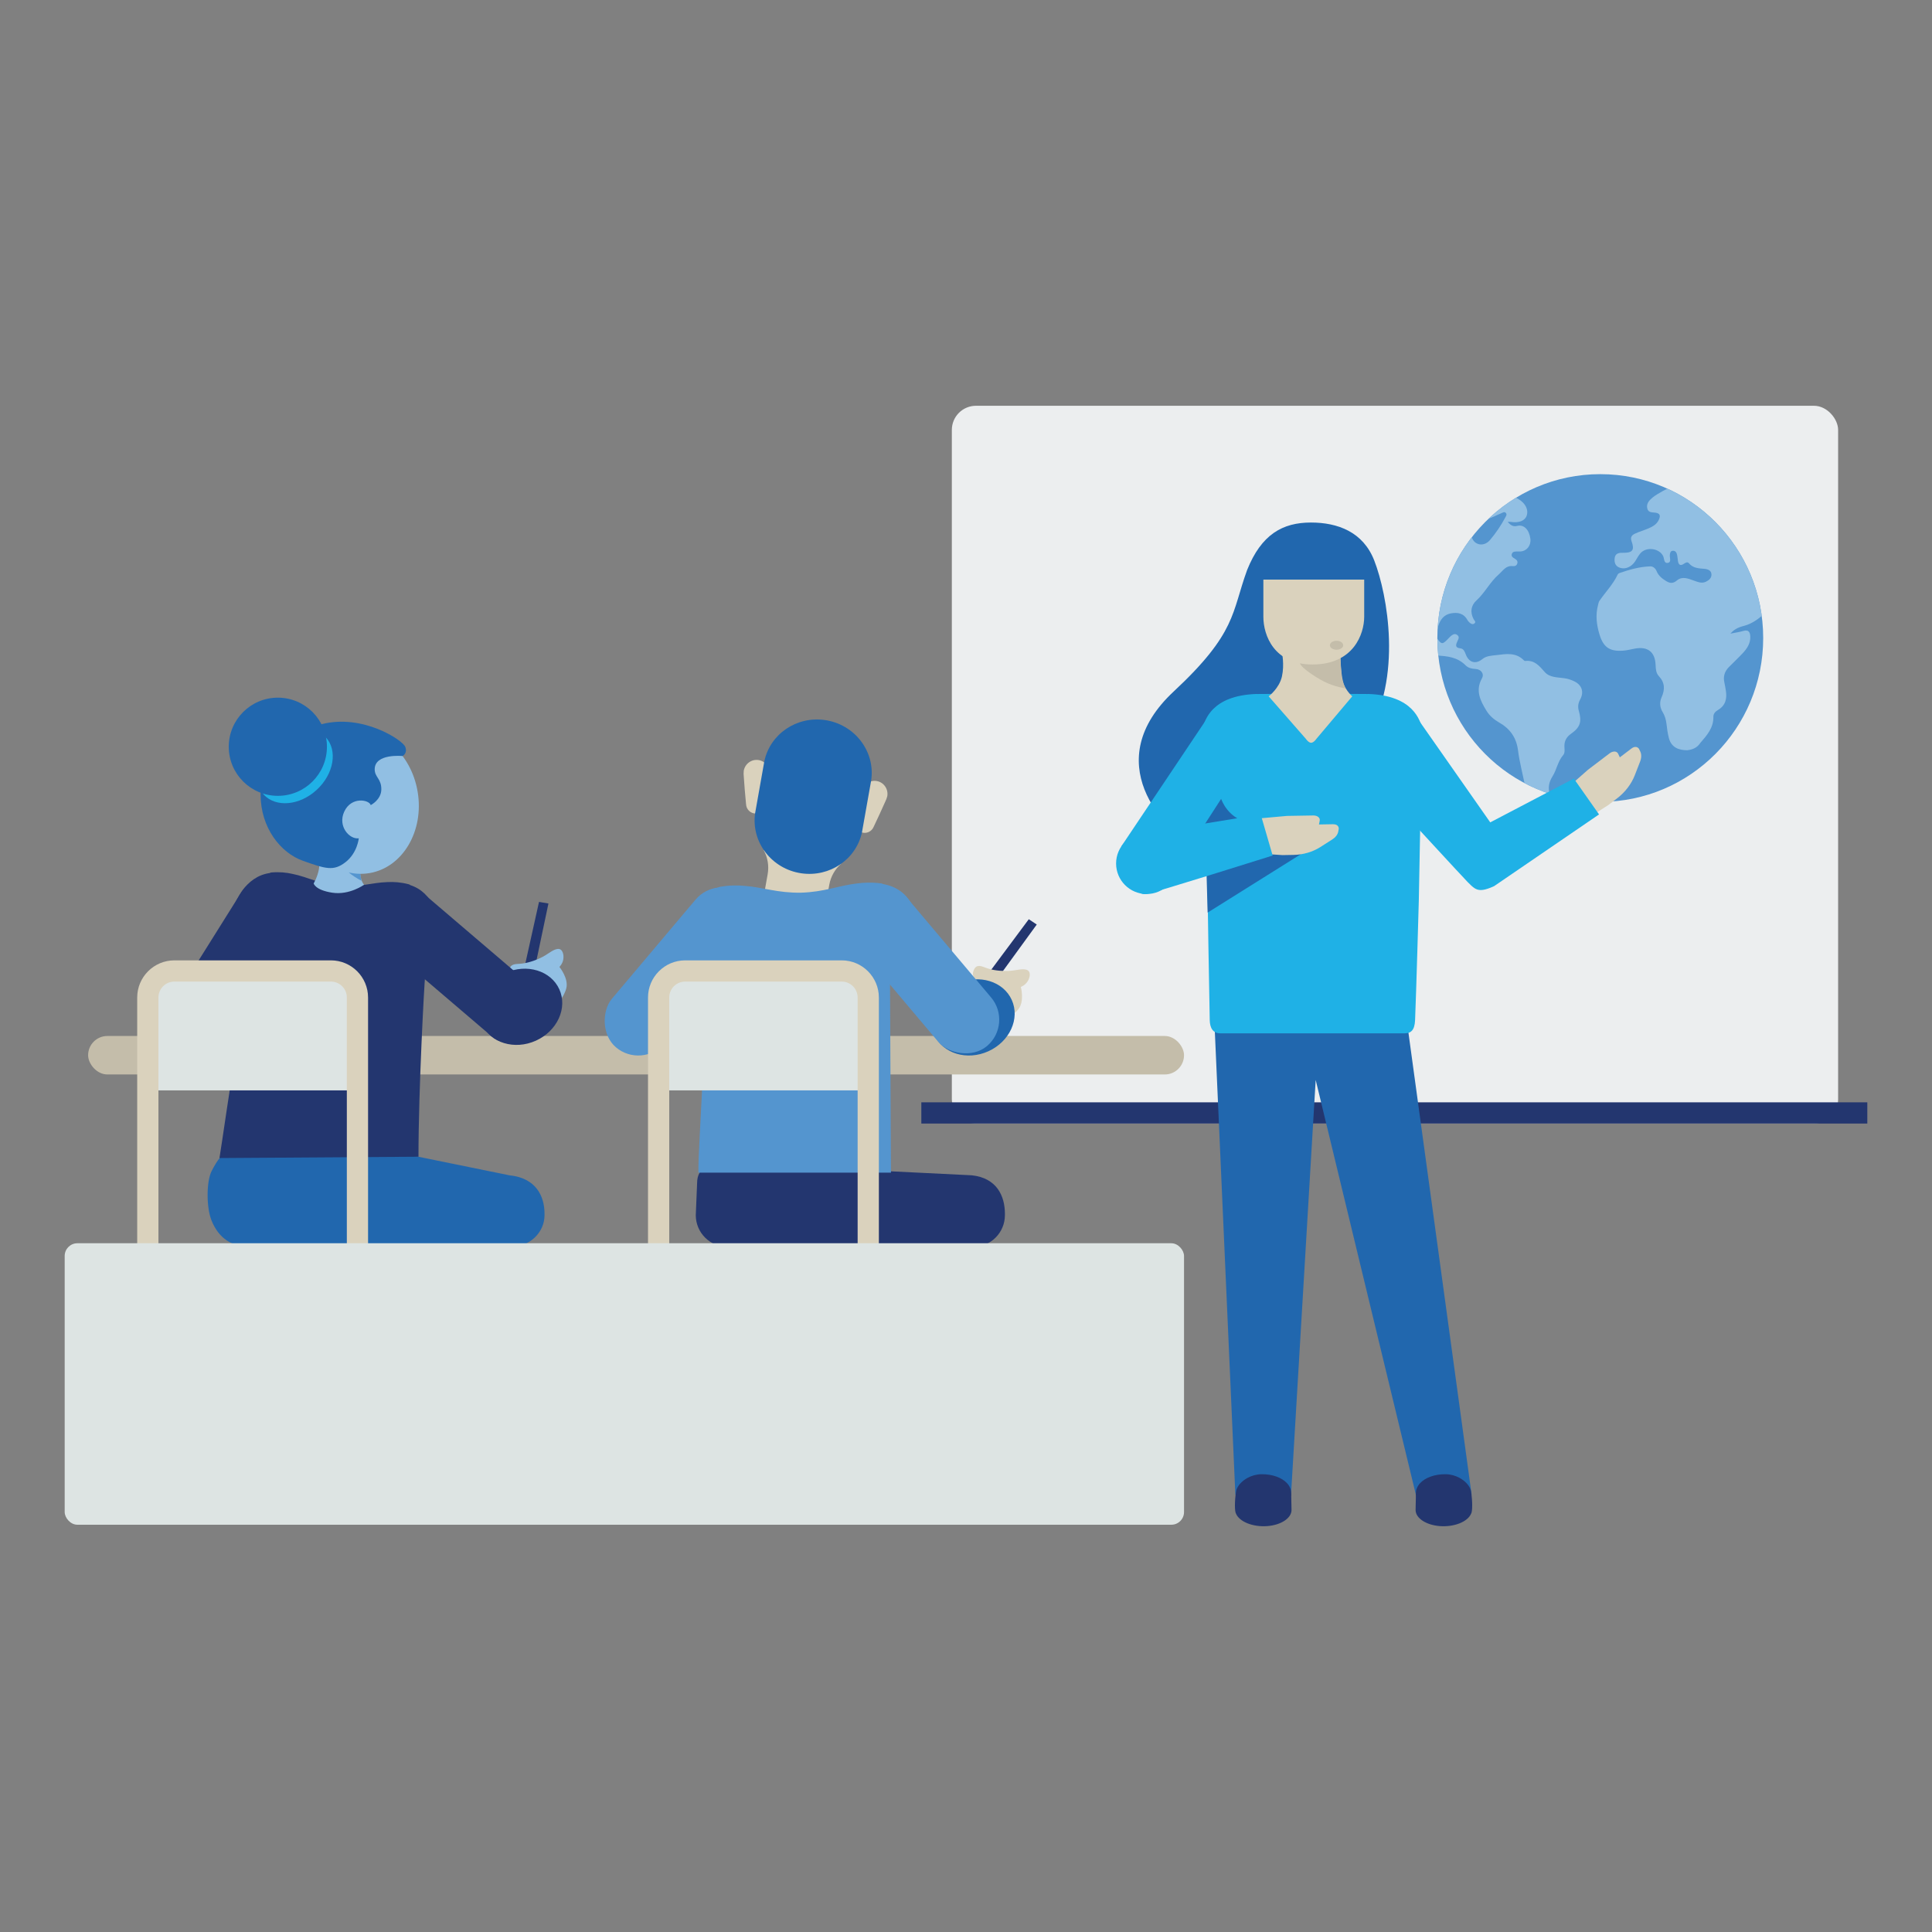 <?xml version="1.0" encoding="UTF-8"?>
<svg id="Design" xmlns="http://www.w3.org/2000/svg" xmlns:xlink="http://www.w3.org/1999/xlink" viewBox="0 0 800 800">
  <rect x="0" y="0" width="800" height="800" fill="#808080" stroke="none"/>
  <defs>
    <style>
      .cls-1 {
        fill: none;
      }

      .cls-2 {
        clip-path: url(#clippath);
      }

      .cls-3 {
        fill: #eceeef;
      }

      .cls-4 {
        fill: #91bfe3;
      }

      .cls-5 {
        fill: #dad2bd;
      }

      .cls-6 {
        fill: #dde4e3;
      }

      .cls-7 {
        fill: #c4bdaa;
      }

      .cls-8 {
        fill: #1fb1e6;
      }

      .cls-9 {
        fill: #2167ae;
      }

      .cls-10 {
        fill: #23366f;
      }

      .cls-11 {
        fill: #5495cf;
      }
    </style>
    <clipPath id="clippath">
      <ellipse class="cls-1" cx="662.64" cy="264.185" rx="67.463" ry="67.849"/>
    </clipPath>
  </defs>
  <g>
    <rect class="cls-3" x="394.138" y="168.021" width="366.99" height="297.218" rx="10" ry="10"/>
    <g>
      <ellipse class="cls-11" cx="662.64" cy="264.185" rx="67.463" ry="67.849"/>
      <g class="cls-2">
        <path class="cls-4" d="m595.53,259.353c.789-2.741,2.358-4.833,5.264-5.369,2.765-.51,5.311-.066,6.834,2.76.193.358.491.671.785.959.564.551,1.291.992,2.003.53,1.01-.654.076-1.27-.235-1.866-1.516-2.901-1.067-5.685,1.164-7.706,3.532-3.199,5.604-7.631,9.26-10.818,1.819-1.586,2.957-3.752,5.813-3.43.866.098,1.679-.212,1.9-1.219.189-.861-.284-1.389-.995-1.808-.786-.462-1.724-.971-1.271-2.104.416-1.04,1.472-.899,2.374-.932.413-.015.83.033,1.241-.001,2.62-.213,4.391-2.541,4.029-5.279-.496-3.756-2.677-5.987-5.435-5.311-1.729.424-2.737-.251-3.941-1.659.65,0,.972-.043,1.28.007,3.312.528,5.84-.454,6.561-2.567.832-2.436-.444-5.086-3.3-6.818-.553-.336-1.183-.562-1.485-1.201-4.352,2.653-8.383,5.783-12.025,9.316.059.047.11.094.172.141,2.21-.46,4.112-1.693,6.19-2.484.581-.221,1.207-.774,1.817-.099.573.634.141,1.182-.182,1.794-1.77,3.36-3.909,6.487-6.33,9.376-2.769,3.305-7.168,1.991-7.736-1.818-.046-.009-.091-.012-.137-.021-8.551,10.887-13.884,24.447-14.563,39.229.053.028.105.058.159.085.8-.312.612-1.078.788-1.69Z"/>
        <path class="cls-4" d="m651.969,282.173c-1.244-.621-2.558-1.075-3.988-1.299-2.911-.455-6.277-.233-8.355-2.616-2.247-2.575-4.26-5.02-8.082-4.563-.198.024-.468-.19-.638-.36-3.276-3.27-7.291-2.55-11.235-2.071-2.036.247-4.177.262-5.884,1.666-2.699,2.22-5.538,1.452-6.819-1.912-.427-1.123-.911-2.395-2.142-2.528-2.557-.277-1.972-1.594-1.29-3.099.371-.82.914-1.665-.101-2.443-1.036-.794-1.855-.211-2.664.415-.196.152-.365.339-.537.52-3.071,3.23-3.239,3.229-5.51-.047-.073.003-.141.011-.212.015-.001.106-.004.212-.004.318,0,2.456.131,4.882.382,7.271.047.004.09.011.137.015,4.332.206,8.537.687,11.845,4.048,1.047,1.063,2.51,1.434,4.088,1.503,2.343.102,3.72,2.03,2.684,3.878-2.814,5.025-.688,9.245,1.875,13.43,1.283,2.094,3.143,3.662,5.233,4.851,4.559,2.593,7.174,6.285,7.844,11.634.575,4.588,1.78,9.096,2.706,13.639.027.221.065.434.107.646,3.353,1.743,6.87,3.212,10.519,4.382-.049-.189-.11-.387-.188-.594-.838-2.64-.366-5.038,1.107-7.371,1.758-2.784,2.185-6.244,4.434-8.828.774-.889.561-2.239.512-3.397-.101-2.366.776-4.06,2.766-5.46,3.785-2.663,4.498-4.954,3.211-9.405-.495-1.709-.332-3.179.532-4.756,1.677-3.06.75-5.945-2.333-7.485Z"/>
        <path class="cls-4" d="m721.934,261.246c-1.542.458-3.156.671-5.404,1.128,1.927-2.252,4.016-2.779,6.018-3.335,2.377-.66,5.49-2.478,7.543-4.622-3.308-23.349-18.317-42.903-38.865-52.467-.087.008-4.98,2.416-7.014,4.139-1.367,1.158-2.581,2.489-2.099,4.485.449,1.856,2.191,1.504,3.485,1.731,1.728.304,2,1.177,1.408,2.656-.814,2.032-2.527,3.036-4.374,3.827-1.823.78-3.753,1.315-5.547,2.15-1.22.568-2.144,1.356-1.5,3.14,1.355,3.756.43,4.903-3.688,4.821-1.795-.036-3.158.351-3.328,2.433-.162,1.991.558,3.397,2.638,3.893,2.092.499,4.438-.6,5.888-2.819.726-1.111,1.323-2.334,2.188-3.32,2.455-2.799,7.744-2.093,9.375,1.14.541,1.072.211,3.242,2.065,2.819,1.49-.34.571-2.169.728-3.33.107-.794.251-1.56,1.178-1.648.978-.093,1.546.583,1.763,1.438.224.88.273,1.806.4,2.711.232,1.663.997,2.273,2.504,1.215.667-.468,1.488-.874,2.02-.23,1.757,2.126,4.144,2.135,6.548,2.359,1.344.126,2.754.636,2.821,2.291.06,1.48-1.01,2.401-2.26,3.013-1.75.858-3.373.128-5.019-.451-2.35-.825-4.844-1.927-7.064-.032-1.614,1.378-2.957,1.14-4.487.189-1.638-1.018-3.128-2.184-3.881-4.062-.482-1.201-1.481-2.019-2.648-1.983-4.397.137-8.598,1.345-12.738,2.759-.291.1-.615.367-.744.641-1.901,4.046-5.034,7.22-7.527,10.844-.361.524-.462,1.242-.631,1.885-1.07,4.082-.562,8.109.629,12.05,1.612,5.333,4.226,7.115,9.745,6.726,1.638-.116,3.255-.551,4.88-.853,5.402-1.007,8.438,1.403,8.619,6.899.053,1.622.226,3.315,1.311,4.466,2.544,2.698,2.608,5.541,1.185,8.734-.936,2.1-.806,4.177.43,6.204.914,1.498,1.386,3.17,1.586,4.947.223,1.977.493,3.973,1.008,5.888,1.075,4.001,4.37,4.939,7.56,4.945,1.985-.218,4.09-.911,5.429-3.035,2.734-3.143,5.509-6.241,5.415-10.842-.025-1.244.811-2.149,1.873-2.773,3.196-1.877,3.85-4.777,3.262-8.177-.184-1.065-.332-2.139-.577-3.189-.58-2.494.076-4.612,1.846-6.401,1.929-1.95,3.933-3.828,5.803-5.832,1.787-1.916,3.203-4.099,3.071-6.869-.08-1.678-.661-2.939-2.826-2.296Z"/>
      </g>
    </g>
    <rect class="cls-7" x="36.487" y="428.98" width="453.793" height="15.932" rx="7.966" ry="7.966"/>
    <rect class="cls-10" x="381.502" y="456.449" width="391.713" height="8.79"/>
    <g>
      <path class="cls-9" d="m548.616,328.324l-51.887,23.655c-15.588-8.224-41.696-36.79-10.736-65.642,26.151-24.37,23.954-32.611,30.417-50.313,5.907-14.769,14.706-19.656,26.422-19.656,11.03,0,21.618,3.854,26.226,15.759,5.466,14.059,11.76,48.519-3.074,72.692l-17.369,23.505Z"/>
      <path class="cls-5" d="m657.63,338.661l8.218-5.225,3.843-2.928c3.231-2.462,5.834-5.874,7.237-9.485l2.198-5.658c.591-1.521.628-3.001.103-4.115l-.535-1.135s-1.031-1.785-3.202-.131l-4.75,3.619-.704-1.494c-.548-1.163-2.145-1.229-3.566-.146l-7.974,6.058-.044.034-.925.702-8.925,7.867,9.025,12.035Z"/>
      <g>
        <polygon class="cls-9" points="544.799 414.033 502.805 421.838 511.536 618.943 534.579 619.138 544.799 447.18 586.334 619.138 609.377 618.943 583.016 426.233 544.799 414.033"/>
        <g>
          <path class="cls-10" d="m511.792,617.863l-.001-.003c.004-.043.017-.087.022-.13.015-.119.035-.24.061-.36.009-.049.018-.098.026-.147.473-1.911,2.253-3.961,4.757-5.3,1.649-.883,3.612-1.458,5.724-1.48,4.589-.036,8.447,1.445,10.543,3.707.651.702,1.137,1.477,1.417,2.307.286.537.402,1.929.344,3.582l.001.003.106,5.295c-.072,3.324-4.318,6.125-9.976,6.582-5.995.467-11.612-1.767-13.034-5.184-.571-.912-.568-5.222.01-8.871Z"/>
          <path class="cls-10" d="m609.167,617.863l.001-.003c-.004-.043-.017-.087-.022-.13-.015-.119-.035-.24-.061-.36-.009-.049-.018-.098-.026-.147-.473-1.911-2.253-3.961-4.757-5.3-1.649-.883-3.612-1.458-5.724-1.48-4.589-.036-8.447,1.445-10.543,3.707-.651.702-1.137,1.477-1.417,2.307-.286.537-.402,1.929-.344,3.582l-.001.003-.106,5.295c.072,3.324,4.318,6.125,9.976,6.582,5.995.467,11.612-1.767,13.034-5.184.571-.912.568-5.222-.01-8.871Z"/>
        </g>
      </g>
      <path class="cls-8" d="m588.849,301.212c-.916-2.538-3.311-13.31-22.484-13.861l-.013.024c-1.929-.086-43.9-.086-45.828,0l-.013-.024c-19.183.561-21.557,11.311-22.484,13.861l2.032,70.375s.549,36.516.865,50.8c.073,3.304,1.333,5.494,4.402,5.494h76.225c2.564,0,4.212-1.099,4.402-5.494.474-10.983,1.545-49.619,1.545-49.619l1.351-71.556Z"/>
      <path class="cls-5" d="m530.824,270.207s1.099,4.944,0,9.889c-1.099,4.944-5.494,8.241-5.494,8.241l15.383,17.58s1.099,1.648,2.197,1.648,2.197-1.648,2.197-1.648l14.833-17.58s-3.836-3.207-4.395-8.241c-.549-4.944-.549-9.889-.549-9.889h-24.173Z"/>
      <path class="cls-7" d="m544.559,272.954s-4.395,0-6.043,1.099,5.494,6.043,9.889,8.241,8.79,2.747,8.79,2.747c0,0-1.099-1.648-1.648-6.043s-.549-9.889-.549-9.889l-10.438,3.846Z"/>
      <path class="cls-5" d="m523.133,239.991v15.383c0,7.691,4.395,19.778,20.327,19.778,17.031,0,21.426-12.636,21.426-19.778v-15.383h-41.753Z"/>
      <path class="cls-8" d="m586.312,296.577l30.766,43.951,34.611-18.13,10.438,14.833-43.401,29.667s-3.296,1.648-5.494,1.648-3.296-1.099-5.494-3.296c-1.942-1.942-26.92-29.117-26.92-29.117l5.494-39.556Z"/>
      <path class="cls-9" d="m500.058,377.887l45.599-28.568s-15.317-7.846-20.877-7.691c-19.778.549-20.327-15.932-20.327-15.932l-12.636,20.877,7.691,11.537.549,19.778Z"/>
      <polygon class="cls-8" points="502.256 293.831 464.348 350.417 484.126 364.152 506.102 330.09 502.256 293.831"/>
      <circle class="cls-8" cx="474.787" cy="357.559" r="12.636"/>
      <path class="cls-5" d="m521.657,353.454l9.384.628,4.665-.085c3.922-.071,7.896-1.244,11.049-3.261l4.939-3.159c1.328-.849,2.201-1.984,2.426-3.155l.23-1.193s.214-1.985-2.421-1.937l-5.766.105.303-1.57c.236-1.223-.971-2.189-2.696-2.158l-9.669.162-.054.001-1.121.019-11.442,1.03.172,14.573Z"/>
      <path class="cls-8" d="m522.034,337.232l-50.544,8.241s-6.043,9.889-4.395,15.932c1.648,6.043,4.395,9.34,7.691,8.79,3.296-.549,52.192-15.932,52.192-15.932l-4.944-17.031Z"/>
    </g>
    <g>
      <path class="cls-10" d="m402.941,516.332h-101.663c-7.275,0-13.172-5.897-13.172-13.172l.549-13.199c0-7.275,5.911-8.241,13.185-8.241l100.538,4.944c10.438,1.099,13.735,8.658,13.735,15.932v.563c0,7.275-5.897,13.172-13.172,13.172Z"/>
      <polygon class="cls-10" points="408.422 404.257 426.002 380.634 429.299 382.831 411.718 407.004 408.422 404.257"/>
      <path class="cls-5" d="m405.125,407.554s-2.747-2.747-2.197-4.944c.549-2.197,1.648-3.296,4.395-2.197,2.747,1.099,5.494,1.648,9.34,1.648s6.043-1.099,8.241-.549c2.197.549,1.648,3.296.549,4.944-1.099,1.648-2.747,2.197-2.747,2.197,0,0,1.648,6.043-1.099,9.34-2.747,3.296-7.142,4.944-7.691,4.395s-1.648,0-4.395-3.296-4.395-11.537-4.395-11.537Z"/>
      <ellipse class="cls-9" cx="402.928" cy="421.288" rx="17.58" ry="15.383" transform="translate(-137.836 203.551) rotate(-24.344)"/>
      <path class="cls-5" d="m348.369,357.597c-2.607,2.254-4.367,5.351-4.982,8.762l-1.957,11.026-25.485-4.524,1.931-10.878c.604-3.422.018-6.945-1.657-9.966l32.151,5.58Z"/>
      <path class="cls-5" d="m318.543,321.027c.518-2.964-1.429-5.781-4.35-6.292-2.91-.509-5.691,1.464-6.222,4.415-.091.846-.083,1.7.024,2.543.168,3,.551,7.181.928,11.258.076,2.247,1.934,3.998,4.151,3.91,1.125-.045,2.182-.566,2.914-1.437l2.556-14.397Z"/>
      <path class="cls-5" d="m356.83,327.823c.533-2.962,3.332-4.936,6.25-4.41,2.907.524,4.839,3.334,4.322,6.287-.205.826-.507,1.625-.898,2.379-1.19,2.759-2.989,6.552-4.722,10.256-.845,2.084-3.192,3.088-5.243,2.242-1.041-.429-1.854-1.282-2.241-2.352,1.079-6.079,2.531-14.402,2.531-14.402Z"/>
      <path id="SVGID" class="cls-9" d="m312.676,336.74c-1.7,11.973,6.887,23.112,19.179,24.879,11.709,1.683,22.67-5.758,25.075-17.024l3.827-21.559c1.7-11.973-6.887-23.112-19.179-24.879-11.709-1.683-22.67,5.758-25.075,17.024l-3.827,21.559Z"/>
      <path class="cls-11" d="m293.138,401.526c.164,3.114-4.12,79.289-3.933,81.422v2.618h79.724c-.067-20.659-.455-83.011-.434-85.643l4.045-10.283,9.288-.198c-1.6-11.846-4.859-21.345-16.186-23.379-.236-.148-.48-.239-.731-.27-3.991-.502-7.318-.367-10.407.069-7.388.89-13.199,3.493-22.915,3.78-9.72.126-15.641-2.228-23.061-2.803-3.105-.304-6.435-.298-10.4.374-.25.041-.489.143-.719.301-11.226,2.514-14.06,12.142-15.133,24.045l7.607-.162,3.255,10.127Z"/>
      <rect class="cls-11" x="367.871" y="360.552" width="28.568" height="82.295" rx="14.284" ry="14.284" transform="translate(-168.971 341.156) rotate(-40.159)"/>
      <rect class="cls-11" x="267.333" y="361.101" width="28.568" height="82.295" rx="14.284" ry="14.284" transform="translate(237.428 891.288) rotate(-139.841)"/>
    </g>
    <g>
      <rect class="cls-6" x="273.822" y="403.159" width="84.056" height="48.346"/>
      <path class="cls-5" d="m277.118,525.122v-112.075c0-3.635,2.958-6.593,6.593-6.593h64.828c3.635,0,6.593,2.958,6.593,6.593v112.075h8.79v-112.075c0-8.482-6.901-15.383-15.383-15.383h-64.828c-8.482,0-15.383,6.901-15.383,15.383v112.075h8.79Z"/>
    </g>
    <g>
      <path class="cls-9" d="m211.513,516.332h-107.772c-7.712,0-13.19-3.561-16.161-10.988-2.197-5.494-2.099-16.129,0-20.327,4.944-9.889,8.22-9.34,15.932-9.34l64.278,2.197,43.126,8.79c11.066,1.099,14.56,8.658,14.56,15.932v.563c0,7.275-6.252,13.172-13.963,13.172Z"/>
      <polygon class="cls-10" points="216.809 402.208 223.192 373.46 227.098 374.118 220.941 403.366 216.809 402.208"/>
      <path class="cls-4" d="m215.149,406.564s-3.63-1.383-4.027-3.614c-.397-2.23.156-3.682,3.112-3.803,2.956-.121,5.688-.743,9.197-2.315,3.509-1.573,5.066-3.474,7.296-3.871s2.852,2.334,2.523,4.287c-.329,1.953-1.608,3.129-1.608,3.129,0,0,3.975,4.841,2.817,8.972-1.159,4.131-4.495,7.433-5.221,7.156s-1.504.674-5.359-1.211c-3.855-1.885-8.729-8.731-8.729-8.731Z"/>
      <ellipse class="cls-10" cx="215.587" cy="416.893" rx="17.58" ry="15.383" transform="translate(-152.681 125.936) rotate(-24.344)"/>
      <path class="cls-10" d="m103.512,395.467c-.203,3.098-10.988,72.519-11.537,76.914l-1.099,7.142,82.408-.549c0-28.019,2.439-72.113,2.747-74.717l2.747-8.79,3.846-3.846c-.06-11.879-3.324-22.032-12.736-25.115-.185-.169-.382-.282-.592-.336-3.34-.874-6.185-1.055-8.861-.914-6.383.184-11.612,2.212-19.909,1.58-8.283-.793-13.061-3.682-19.311-4.951-2.608-.595-5.442-.902-8.889-.612-.217.017-.432.096-.644.23-9.826,1.429-15.289,11.294-17.509,22.977l6.593,3.846,2.747,7.142Z"/>
      <path class="cls-4" d="m130.432,350.967s2.197,5.494,1.648,8.79-2.197,6.043-2.197,6.043c0,0,.549,2.747,7.691,3.846,7.142,1.099,13.185-3.296,13.185-3.296,0,0-1.648-1.648-1.648-5.494s.549-8.241.549-8.241l-19.229-1.648Z"/>
      <path class="cls-11" d="m143.068,358.658s0,1.648,2.197,3.296c2.197,1.648,4.395,2.747,4.395,2.747,0,0-.549-2.747-.549-3.846s.549-4.395.549-4.395l-6.593,2.197Z"/>
      <ellipse class="cls-4" cx="148.013" cy="332.013" rx="25.272" ry="29.942" transform="translate(-53.243 29.297) rotate(-9.59)"/>
      <path class="cls-9" d="m166.692,313.059s2.197-1.099,1.099-3.846-17.58-13.735-34.611-9.34c-17.031,4.395-25.272,15.383-25.272,29.117s8.241,24.173,17.58,27.469c9.34,3.296,12.636,4.395,17.58.549,4.944-3.846,5.494-9.889,5.494-9.889-3.846.549-8.79-4.944-6.043-10.988,2.955-6.502,10.438-4.944,10.988-2.747,0,0,4.395-2.197,4.395-6.593s-2.747-4.944-2.747-8.241c0-6.684,11.537-5.494,11.537-5.494Z"/>
      <ellipse class="cls-8" cx="122.044" cy="317.148" rx="17.492" ry="13.452" transform="translate(-183.132 167.664) rotate(-42.855)"/>
      <circle class="cls-9" cx="115.049" cy="309.213" r="20.327"/>
      <rect class="cls-10" x="175.792" y="355.392" width="26.631" height="87.724" rx="13.316" ry="13.316" transform="translate(-237.313 283.794) rotate(-49.505)"/>
      <rect class="cls-10" x="84.752" y="359.367" width="26.631" height="76.314" rx="13.316" ry="13.316" transform="translate(226.068 8.604) rotate(32.075)"/>
    </g>
    <g>
      <rect class="cls-6" x="62.308" y="403.159" width="84.056" height="48.346"/>
      <path class="cls-5" d="m65.605,525.122v-112.075c0-3.635,2.958-6.593,6.593-6.593h64.828c3.635,0,6.593,2.958,6.593,6.593v112.075h8.79v-112.075c0-8.482-6.901-15.383-15.383-15.383h-64.828c-8.482,0-15.383,6.901-15.383,15.383v112.075h8.79Z"/>
    </g>
    <rect class="cls-6" x="26.785" y="514.805" width="463.495" height="116.552" rx="5.251" ry="5.251"/>
  </g>
  <ellipse class="cls-7" cx="553.438" cy="267.185" rx="2.759" ry="1.853"/>
</svg>